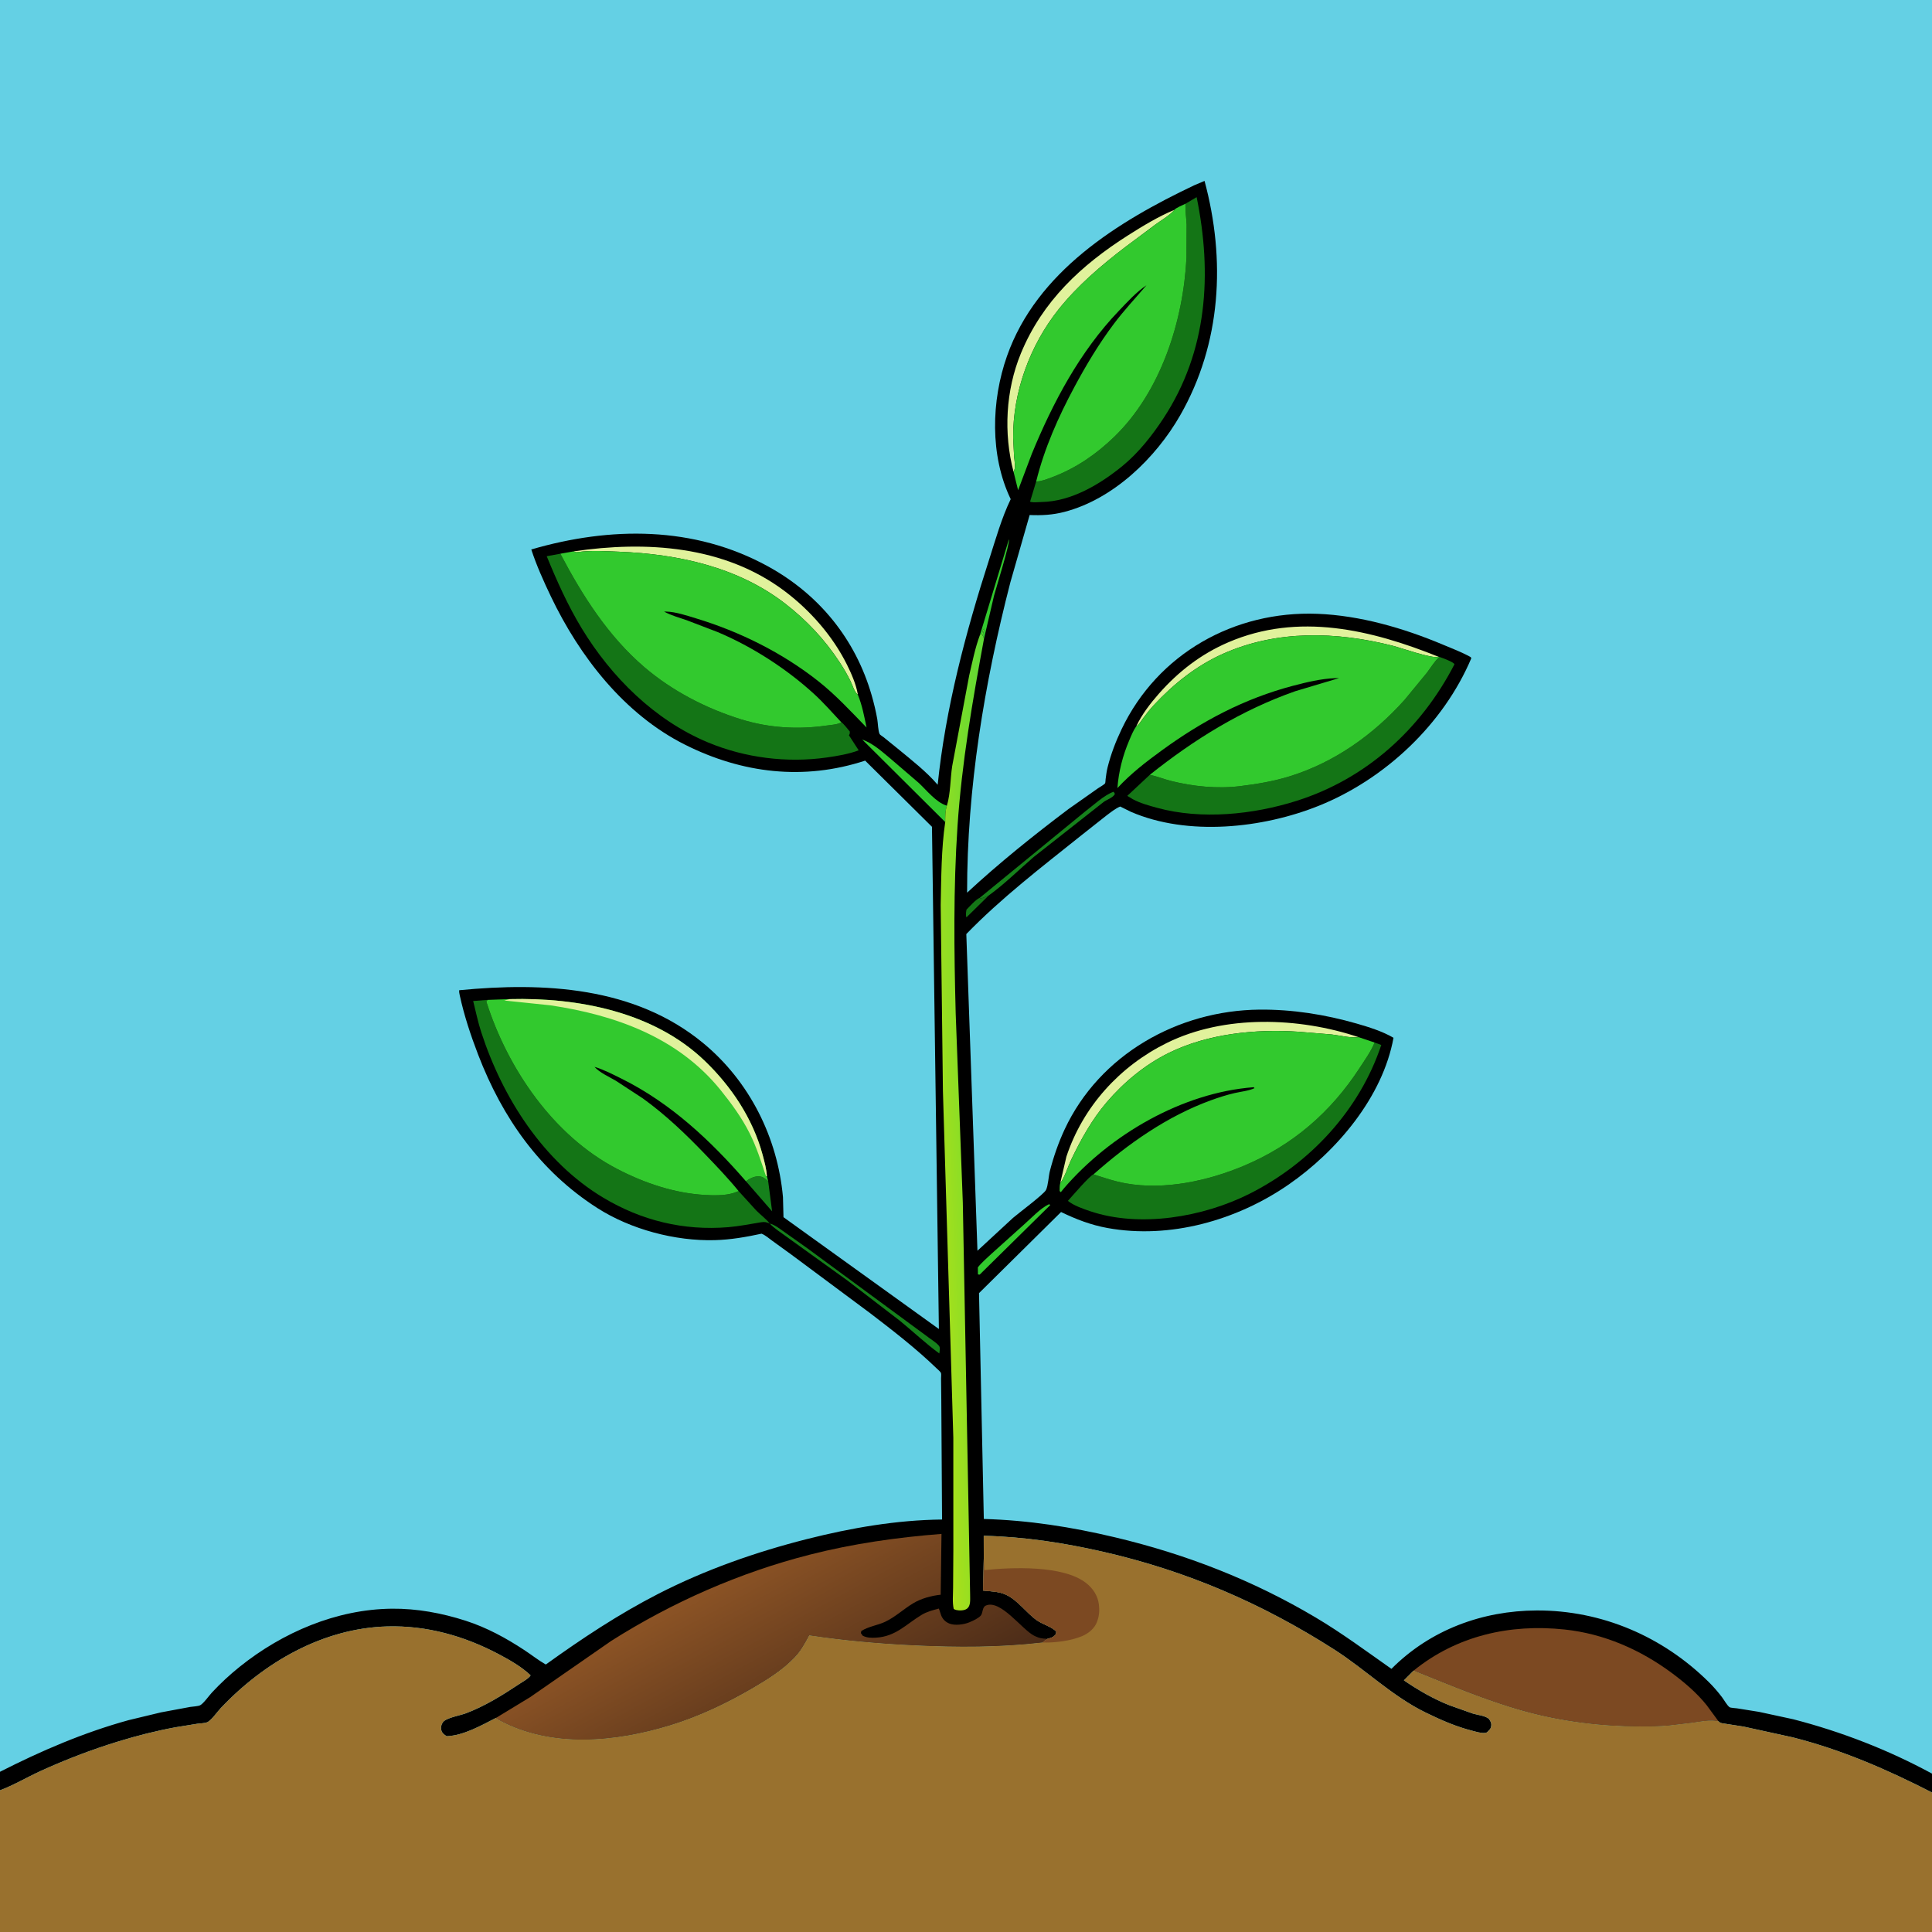 <svg version="1.1" xmlns="http://www.w3.org/2000/svg" style="display: block;" viewBox="0 0 2048 2048" width="1024" height="1024">
<defs>
	<linearGradient id="Gradient1" gradientUnits="userSpaceOnUse" x1="989.468" y1="1186.86" x2="1065.59" y2="1183.53">
		<stop class="stop0" offset="0" stop-opacity="1" stop-color="rgb(169,224,27)"/>
		<stop class="stop1" offset="1" stop-opacity="1" stop-color="rgb(91,217,54)"/>
	</linearGradient>
	<linearGradient id="Gradient2" gradientUnits="userSpaceOnUse" x1="862.557" y1="1867.97" x2="759.31" y2="1677.9">
		<stop class="stop0" offset="0" stop-opacity="1" stop-color="rgb(76,44,24)"/>
		<stop class="stop1" offset="1" stop-opacity="1" stop-color="rgb(139,83,37)"/>
	</linearGradient>
</defs>
<path transform="translate(0,0)" fill="rgb(100,208,228)" d="M -0 1878.16 L 0 -0 L 2048 0 L 2048 1880.1 L 2048 1900.13 L 2048 2048 L -0 2048 L 0 1897.79 L -0 1878.16 z"/>
<path transform="translate(0,0)" fill="rgb(0,0,0)" d="M -0 1878.16 C 43.686 1855.93 88.869 1836.5 136.209 1823.47 L 170.596 1815.2 L 201.585 1809.43 C 204.228 1808.97 210.001 1808.8 212.221 1807.63 C 215.736 1805.79 221.695 1797.33 224.651 1794.16 C 233.846 1784.29 243.482 1775.35 254 1766.91 C 299.507 1730.4 356.655 1705.85 415.5 1705.28 C 441.895 1705.02 468.379 1709.93 493.436 1717.99 C 516.063 1725.27 536.367 1736.36 556.143 1749.38 C 563.655 1754.33 570.755 1760.01 578.575 1764.45 C 616.727 1737.02 655.663 1711.17 697.531 1689.67 C 747.352 1664.09 801.305 1645.15 855.51 1631.45 C 902.234 1619.64 950.316 1611.28 998.619 1610.76 L 997.809 1483.46 L 997.559 1461.25 C 997.544 1460 997.909 1456.53 997.485 1455.44 C 996.941 1454.04 994.029 1451.65 992.834 1450.5 C 971.212 1429.61 946.666 1410.6 922.814 1392.34 L 838.551 1329.69 L 818.705 1315.33 C 815.122 1312.72 811.415 1309.41 807.321 1307.75 C 790.954 1311.29 774.534 1314.16 757.748 1314.61 C 715.733 1315.74 668.6 1303.23 633.22 1280.58 C 572.128 1241.47 532.652 1185.01 506.855 1118 C 499.02 1097.65 491.968 1076.4 487.343 1055.05 C 486.942 1053.2 486.624 1051.59 486.772 1049.69 C 576.443 1040.97 672.755 1045.7 745.495 1105.8 C 794.551 1146.33 824.302 1205.86 829.978 1269 L 830.531 1290.27 L 995.254 1408.81 L 987.93 876.435 L 917.097 806.296 C 851.989 827.637 786.672 819.843 725.889 789.278 C 661.681 756.992 614.475 696.04 584.027 632.4 C 576.338 616.327 568.712 599.394 563.187 582.459 C 647.042 558.006 735.549 557.369 813.824 600.221 C 868.101 629.936 906.856 677.411 924.01 737.046 C 926.413 745.399 928.453 753.821 929.956 762.383 C 930.657 766.38 930.782 774.902 932.483 778.217 C 932.855 778.941 935.871 780.859 936.584 781.421 L 951.817 793.754 C 966.075 805.521 981.967 817.802 993.97 831.885 C 1002.32 750.548 1023.64 670.427 1048.64 592.786 C 1055.47 571.574 1061.69 549.208 1071.39 529.129 C 1049.22 483.013 1050.69 424.91 1067.5 377.324 C 1099.07 287.985 1184.8 234.895 1266.17 196.296 L 1276.87 191.785 C 1299.39 275.426 1294.7 363.941 1251.08 440.199 C 1225.11 485.603 1180.06 529.173 1128.27 542.641 C 1115.93 545.85 1104.16 546.507 1091.47 545.947 L 1070.98 617.473 C 1043.43 724.43 1025.06 835.593 1025.16 946.274 C 1059.27 914.681 1095.58 885.585 1132.69 857.595 L 1163.89 835.637 C 1165.4 834.576 1170.66 831.682 1171.47 830.291 C 1171.81 829.707 1171.9 826.708 1171.99 825.987 C 1172.53 821.756 1173.07 817.509 1174.11 813.367 C 1177.6 799.437 1182.73 785.999 1188.91 773.053 C 1227.27 692.682 1308.68 647.294 1396.53 650.666 C 1441.65 652.398 1487.88 665.815 1529.31 683.245 C 1539.27 687.434 1549.57 691.289 1559.01 696.557 L 1559.65 697.777 C 1529.98 767.825 1468.14 825.946 1398 854.149 C 1338.36 878.131 1259 886.612 1198.79 860.555 L 1187.46 854.947 C 1182.2 857.135 1177.26 861.201 1172.69 864.609 L 1145.15 886.371 C 1103.73 919.514 1061.34 951.979 1024.33 990.138 L 1036.14 1325.84 L 1073.89 1290.96 C 1079.44 1286.16 1106.68 1265.87 1108.84 1261.37 C 1111.1 1256.69 1111.52 1246.7 1112.93 1241.26 C 1116.8 1226.29 1121.97 1211.35 1128.5 1197.33 C 1165.55 1117.82 1248.75 1071.08 1335 1070.24 C 1369.82 1069.9 1404.72 1075.41 1438.14 1085.03 C 1451.18 1088.79 1465.41 1093.21 1477.17 1100.1 C 1465.77 1162.84 1417.04 1220.45 1365.7 1255.88 C 1311.03 1293.61 1240.15 1313.77 1174 1301.74 C 1156.34 1298.52 1140.82 1292.55 1124.77 1284.79 L 1037.8 1370.77 L 1042.89 1610.17 C 1090.44 1611.53 1135.54 1618.61 1181.77 1629.58 C 1257.12 1647.46 1327.88 1674.97 1394.55 1714.54 C 1422.47 1731.1 1448.45 1750.42 1474.98 1769.06 C 1516.03 1727.78 1571.25 1707.35 1629.07 1707.16 C 1697.87 1706.93 1762.51 1734.69 1811.36 1783.02 C 1816.51 1788.12 1821.19 1793.54 1825.56 1799.32 C 1827.5 1801.88 1830.89 1807.99 1833.45 1809.72 C 1834.51 1810.44 1839.87 1810.7 1841.33 1810.92 L 1864.63 1814.65 L 1900.83 1822.47 C 1951.91 1835.65 2001.64 1854.94 2048 1880.1 L 2048 1900.13 C 2000.44 1875.76 1952.32 1854.83 1900.34 1841.66 L 1848.14 1830.24 L 1825.42 1826.7 C 1823.68 1826.34 1822.89 1825.89 1821.67 1824.62 C 1812.75 1822.77 1803.02 1824.8 1794.14 1826.13 L 1769.9 1828.98 C 1759.24 1830.02 1748.57 1830.08 1737.87 1830.07 C 1697.08 1830 1655.35 1824.84 1616 1813.98 C 1575.69 1802.86 1537.25 1786.41 1498.51 1770.91 L 1488.19 1781.26 C 1503.3 1791.54 1519.53 1801.01 1536.57 1807.69 L 1561.14 1816.4 C 1566.76 1818.14 1573.32 1818.39 1578.15 1821.85 C 1579.72 1824.2 1581.04 1825.99 1580.82 1829 C 1580.62 1831.79 1579.62 1833.06 1577.67 1834.96 C 1576.26 1836.33 1576.2 1836.7 1574.17 1836.95 C 1570.02 1837.45 1564.72 1835.7 1560.67 1834.68 C 1543.49 1830.34 1527.5 1823.28 1511.61 1815.56 C 1475.89 1798.2 1447.48 1769.77 1414.22 1748.5 C 1337.97 1699.73 1257.98 1665.23 1169.71 1645.03 C 1127.62 1635.41 1085.97 1629.06 1042.79 1627.99 L 1042.85 1651.67 L 1042.1 1686.07 C 1049.98 1686.85 1058.76 1687.01 1066.08 1690.32 C 1079.14 1696.23 1087.79 1709.67 1099.42 1717.77 C 1105.43 1721.96 1114.94 1724.37 1119.67 1729.5 C 1119.5 1732 1119.45 1732.45 1117.46 1734.25 C 1115.63 1735.91 1112.91 1736.57 1110.56 1737.16 C 1108.45 1738.38 1106.74 1739.45 1104.94 1741.13 C 1059.77 1746.39 1014.86 1746.25 969.5 1744.14 C 932.139 1742.4 894.79 1739.1 857.794 1733.51 C 853.272 1742.05 848.89 1750.09 842.143 1757.14 C 829.51 1770.35 813.144 1780.56 797.449 1789.69 C 770.038 1805.65 740.874 1819.54 710.5 1828.83 C 652.601 1846.54 584.878 1853.31 529.443 1823.56 L 525.609 1821.14 C 510.064 1829.09 491.261 1839.82 473.5 1840.44 C 470.81 1838.86 468.521 1837.09 467.761 1833.89 C 467.052 1830.91 467.752 1828.07 469.564 1825.56 C 472.9 1820.93 487.892 1818.42 493.79 1816.19 C 514.112 1808.51 532.483 1797.06 550.485 1785.08 C 553.553 1783.04 560.866 1779.06 562.444 1775.9 C 552.881 1766.88 540.674 1759.88 529.112 1753.74 C 492.224 1734.15 452.217 1722.9 410.319 1724.09 C 342.261 1726.02 279.716 1762.22 233.863 1810.82 C 230.552 1814.33 223.74 1824.1 219.424 1825.75 C 216.771 1826.77 212.096 1826.8 209.19 1827.23 L 185.922 1831.01 C 165.615 1834.74 145.011 1839.98 125.276 1846.05 C 97.149 1854.7 69.631 1865.2 42.869 1877.43 C 28.749 1883.88 14.418 1892.41 0 1897.79 L -0 1878.16 z"/>
<path transform="translate(0,0)" fill="rgb(20,117,22)" d="M 1038.48 951.792 C 1039.46 952.503 1039.08 952.42 1040.9 952.065 L 1042.75 951.495 C 1044.68 950.912 1046.26 950.13 1048.08 949.26 L 1024.5 972.444 C 1023.4 969.724 1024.09 967.091 1024.5 964.283 C 1027.64 961.115 1034.57 953.257 1038.48 951.792 z"/>
<path transform="translate(0,0)" fill="rgb(50,201,46)" d="M 1038.81 673.032 L 1069.5 571.649 C 1070.89 575.374 1055.37 624.987 1053.7 631.502 L 1043.07 677.155 L 1042.49 675.186 L 1041.53 673.502 L 1042.01 672.005 C 1042.36 670.614 1042.49 669.465 1043.04 668.093 L 1043.5 667 L 1043.05 666.492 C 1041.43 668.448 1041.56 669.475 1041.1 671.915 L 1038.81 673.032 z"/>
<path transform="translate(0,0)" fill="rgb(22,129,28)" d="M 790.758 1252.21 C 794.264 1249.46 798.889 1247.16 803.4 1246.98 C 808.384 1246.78 810.904 1249.23 814.335 1252.31 L 818.465 1284.06 L 790.758 1252.21 z"/>
<path transform="translate(0,0)" fill="rgb(50,201,46)" d="M 1112.03 1276.5 L 1113.42 1277.32 L 1038.5 1351.16 L 1036.66 1350.95 L 1036.55 1343.5 C 1040.63 1338.24 1046.08 1333.74 1050.91 1329.14 L 1085.52 1298.03 C 1093.27 1291.24 1102.84 1280.77 1112.03 1276.5 z"/>
<path transform="translate(0,0)" fill="rgb(22,129,28)" d="M 1038.48 951.792 L 1150.22 860.278 C 1158.7 853.845 1170.74 842.615 1180.5 839.276 L 1181.85 841.5 C 1180.35 845.388 1173.37 847.585 1169.87 850.147 L 1143.31 871.052 L 1095.84 908.387 C 1080.26 921.837 1064.74 937.288 1048.08 949.26 C 1046.26 950.13 1044.68 950.912 1042.75 951.495 L 1040.9 952.065 C 1039.08 952.42 1039.46 952.503 1038.48 951.792 z"/>
<path transform="translate(0,0)" fill="rgb(22,129,28)" d="M 815.936 1297 C 821.297 1298.36 826.045 1302.2 830.524 1305.3 L 855.604 1323.08 L 981.943 1416.02 C 985.856 1419.13 992.133 1422.82 995.27 1426.5 C 997.017 1428.55 995.93 1432.26 995.718 1434.73 C 981.251 1424.22 967.886 1411.47 953.994 1400.13 L 898.015 1357.17 L 833.694 1310.92 C 827.872 1306.53 820.867 1302.32 815.936 1297 z"/>
<path transform="translate(0,0)" fill="rgb(50,201,46)" d="M 1001.97 871.413 L 913.981 783.919 C 925.925 788.307 934.669 796.541 944.338 804.536 L 974.061 830.042 C 982.166 837.679 992.121 850.17 1002.8 853.759 L 1003.74 854.047 C 1001.89 859.754 1002.04 865.478 1001.97 871.413 z"/>
<path transform="translate(0,0)" fill="rgb(225,242,156)" d="M 1204.58 769.72 C 1210.36 757.406 1219.4 745.621 1228.36 735.451 C 1249.12 711.876 1273.07 693.32 1302.09 680.848 C 1376.3 648.951 1453.52 667.467 1525.18 696.315 C 1517.79 698.472 1485.01 686.682 1475.94 684.403 C 1416.33 669.428 1353.56 667.593 1296.43 693.038 C 1268.27 705.581 1244.23 724.827 1223.29 747.247 C 1218.97 751.878 1215.13 756.78 1211.36 761.858 C 1209.42 764.463 1207.42 768.264 1204.58 769.72 z"/>
<path transform="translate(0,0)" fill="rgb(225,242,156)" d="M 608.203 584.452 C 684.739 573.204 767.413 578.279 831.655 626.521 C 858.809 646.913 882.702 674.177 897.866 704.649 C 902.459 713.88 907.404 725.214 909.201 735.358 L 909.336 736.387 C 905.876 733.983 903.47 725.856 901.471 721.81 C 898.087 714.961 894.26 708.384 890.065 702 C 874.219 677.885 855.019 657.414 832.214 639.787 C 781.95 600.936 718.595 587.29 656.303 584.839 C 642.186 584.283 626.525 583.212 612.49 585.244 C 610.203 585.575 610.219 585.322 608.203 584.452 z"/>
<path transform="translate(0,0)" fill="rgb(225,242,156)" d="M 1074.41 500.163 C 1063.68 459.316 1066.05 413.766 1082.17 374.641 C 1104.99 319.257 1146.15 281.019 1195.85 249.41 C 1211.2 239.647 1228.16 229.374 1244.99 222.402 L 1243.74 223.775 C 1238.81 229.039 1231.14 233.4 1225.26 237.659 L 1192.61 262.04 C 1167.09 281.569 1142.23 302.736 1122.13 327.949 C 1091.9 365.877 1073.53 415.549 1073.99 464.174 L 1074.98 483.994 C 1075.41 488.75 1076.97 496.109 1074.41 500.163 z"/>
<path transform="translate(0,0)" fill="rgb(225,242,156)" d="M 1123.88 1254.22 L 1130.43 1226.08 C 1148.01 1173 1186.99 1130.17 1236.96 1105.53 C 1298.01 1075.43 1376.86 1078.21 1440.28 1099.45 L 1439.37 1099.54 C 1430.55 1100.3 1420.54 1097.62 1411.71 1096.59 L 1376.43 1093.67 C 1330.78 1090.63 1280.49 1095.67 1239 1116.11 C 1213.83 1128.51 1191.24 1147.22 1173.08 1168.5 C 1157.52 1186.74 1145.8 1207.87 1135.48 1229.42 C 1131.95 1236.78 1128.72 1247.82 1123.88 1254.22 z"/>
<path transform="translate(0,0)" fill="rgb(20,117,22)" d="M 1256.62 215.996 L 1268.49 208.992 C 1285.12 290.307 1280.01 372.275 1233.35 443.355 C 1221.4 461.555 1206.91 479.995 1189.99 493.842 C 1166.2 513.307 1135.69 531.591 1104.13 532.146 C 1100.76 532.206 1096.03 532.791 1092.85 532.145 L 1091.93 531.735 L 1098.4 510.308 L 1099.21 510.344 C 1104.41 510.212 1111.05 507.468 1115.88 505.641 C 1140.57 496.301 1162 481.531 1180.93 463.26 C 1230.51 415.398 1254.4 340.376 1257.75 272.789 L 1257.87 238.096 C 1257.55 231.066 1256.44 224.158 1256.59 217.106 L 1256.62 215.996 z"/>
<path transform="translate(0,0)" fill="rgb(20,117,22)" d="M 1457.14 1105.13 L 1464.21 1107.71 C 1441.26 1176.68 1388.79 1233.21 1324.31 1265.57 C 1275.42 1290.11 1208.43 1301.75 1155.57 1283.92 C 1148.19 1281.44 1138.08 1277.94 1132.04 1272.97 C 1135.82 1268.8 1155.35 1245.95 1159.18 1244.86 C 1170.79 1248.66 1181.4 1252.28 1193.5 1254.44 C 1234.82 1261.8 1280.64 1251.73 1318.77 1235.68 C 1370.27 1214.01 1410.76 1178.98 1441.12 1132.3 C 1446.7 1123.72 1453.3 1114.59 1457.14 1105.13 z"/>
<path transform="translate(0,0)" fill="rgb(20,117,22)" d="M 1525.9 696.335 C 1529.11 697.632 1540.53 701.478 1541.8 704.137 C 1506.36 772.846 1448.52 825.498 1374.29 848.984 C 1328.41 863.502 1273.64 869.154 1226.78 856.374 C 1218.15 854.021 1208.87 851.493 1200.95 847.266 L 1194.98 843.641 L 1218.87 821.312 C 1226.37 822.887 1233.76 825.93 1241.23 827.805 C 1264.68 833.685 1290.38 836.308 1314.48 833.344 C 1332.43 831.138 1349.77 828.278 1367.09 822.916 C 1414.7 808.173 1455.79 778.859 1488.86 741.935 L 1512.44 713.296 C 1516.5 708.013 1520.28 701.522 1525.12 697.006 L 1525.9 696.335 z"/>
<path transform="translate(0,0)" fill="rgb(20,117,22)" d="M 815.936 1297 C 812.538 1295.46 810.435 1295.06 806.738 1295.65 C 795.219 1297.5 783.628 1299.9 772 1300.86 C 724.706 1304.77 680.114 1293.93 639.499 1269.6 C 575.947 1231.53 532.656 1163.5 510.165 1094.27 C 506.658 1083.48 504.314 1072.14 501.581 1061.11 L 516.861 1059.93 L 515.5 1061.63 C 538.087 1132.84 586.641 1203.94 653.92 1238.95 C 683.002 1254.08 714.213 1264.71 747.084 1266.7 C 756.34 1267.26 768.321 1267.45 777.268 1264.72 L 782.99 1262.64 L 801.5 1282.99 C 805.961 1287.58 812.087 1292 815.936 1297 z"/>
<path transform="translate(0,0)" fill="rgb(20,117,22)" d="M 891.956 765.769 C 893.679 766.296 899.273 773.739 900.859 775.5 L 900.752 777.756 L 899.941 779.5 L 910.24 795.375 C 899.733 799.358 887.597 801.376 876.5 802.956 C 834.308 808.965 789.747 803.381 750.439 786.976 C 694.053 763.444 648.176 717.903 616.733 666.212 C 601.994 641.981 590.261 615.83 579.555 589.612 L 593.985 586.971 C 617.303 631.25 644.608 674.28 682.987 707.147 C 712.454 732.382 748.818 751.167 785.781 762.593 C 814.969 771.617 845.583 773.515 875.757 769.17 C 880.845 768.437 887.361 768.189 891.956 765.769 z"/>
<path transform="translate(0,0)" fill="url(#Gradient1)" d="M 1038.81 673.032 L 1041.1 671.915 C 1041.56 669.475 1041.43 668.448 1043.05 666.492 L 1043.5 667 L 1043.04 668.093 C 1042.49 669.465 1042.36 670.614 1042.01 672.005 L 1041.53 673.502 L 1042.49 675.186 L 1043.07 677.155 C 1030.9 743.187 1019.55 808.378 1015.02 875.5 C 1010.55 941.614 1011.34 1008.22 1013.08 1074.41 L 1020.62 1274.59 L 1028.37 1690.1 C 1028.27 1695.12 1029.4 1702.06 1024.92 1705.36 C 1022.12 1707.41 1016.75 1707.44 1013.5 1706.63 C 1012.19 1706.3 1011.98 1706.1 1010.97 1705.5 C 1009.44 1698.64 1010.29 1690.42 1010.32 1683.38 L 1010.59 1643.08 L 1010.56 1523.96 L 999.543 1156.7 L 997.168 959.471 C 997.796 930.717 997.771 899.856 1001.97 871.413 C 1002.04 865.478 1001.89 859.754 1003.74 854.047 C 1007.67 841.003 1007.29 825.736 1009.35 812.179 L 1027.36 716.202 C 1030.68 701.93 1033.64 686.752 1038.81 673.032 z"/>
<path transform="translate(0,0)" fill="rgb(124,73,34)" d="M 1498.51 1770.91 C 1544.27 1733.87 1600.57 1721.17 1658.57 1727.34 C 1700.26 1731.77 1738.92 1748.71 1772.4 1773.59 C 1785.62 1783.42 1798.78 1794.61 1809.11 1807.54 L 1821.67 1824.62 C 1812.75 1822.77 1803.02 1824.8 1794.14 1826.13 L 1769.9 1828.98 C 1759.24 1830.02 1748.57 1830.08 1737.87 1830.07 C 1697.08 1830 1655.35 1824.84 1616 1813.98 C 1575.69 1802.86 1537.25 1786.41 1498.51 1770.91 z"/>
<path transform="translate(0,0)" fill="rgb(50,201,46)" d="M 1256.62 215.996 L 1256.59 217.106 C 1256.44 224.158 1257.55 231.066 1257.87 238.096 L 1257.75 272.789 C 1254.4 340.376 1230.51 415.398 1180.93 463.26 C 1162 481.531 1140.57 496.301 1115.88 505.641 C 1111.05 507.468 1104.41 510.212 1099.21 510.344 L 1098.4 510.308 C 1107.02 475.271 1121.97 441.737 1139.02 410 C 1151.39 386.971 1164.75 364.635 1180.44 343.69 C 1191.3 329.186 1203.56 316.128 1215.31 302.389 C 1204.31 309.745 1195.02 320.114 1185.89 329.647 C 1144.72 372.679 1116.27 426.402 1093.76 481.078 L 1079.23 519.648 L 1074.41 500.163 C 1076.97 496.109 1075.41 488.75 1074.98 483.994 L 1073.99 464.174 C 1073.53 415.549 1091.9 365.877 1122.13 327.949 C 1142.23 302.736 1167.09 281.569 1192.61 262.04 L 1225.26 237.659 C 1231.14 233.4 1238.81 229.039 1243.74 223.775 L 1244.99 222.402 C 1246.01 220.527 1254.3 217.195 1256.62 215.996 z"/>
<path transform="translate(0,0)" fill="rgb(50,201,46)" d="M 1123.88 1254.22 C 1128.72 1247.82 1131.95 1236.78 1135.48 1229.42 C 1145.8 1207.87 1157.52 1186.74 1173.08 1168.5 C 1191.24 1147.22 1213.83 1128.51 1239 1116.11 C 1280.49 1095.67 1330.78 1090.63 1376.43 1093.67 L 1411.71 1096.59 C 1420.54 1097.62 1430.55 1100.3 1439.37 1099.54 L 1440.28 1099.45 L 1457.14 1105.13 C 1453.3 1114.59 1446.7 1123.72 1441.12 1132.3 C 1410.76 1178.98 1370.27 1214.01 1318.77 1235.68 C 1280.64 1251.73 1234.82 1261.8 1193.5 1254.44 C 1181.4 1252.28 1170.79 1248.66 1159.18 1244.86 C 1195.74 1212.46 1237.28 1183.21 1283.54 1166.38 C 1291.84 1163.36 1300.11 1160.69 1308.72 1158.7 C 1315.61 1157.11 1323.43 1156.45 1329.84 1153.5 L 1329 1152.48 C 1253.58 1158.17 1177.14 1202.52 1128.06 1259.38 L 1124.5 1263.76 L 1123.24 1262.5 C 1123.33 1259.81 1123.12 1256.8 1123.88 1254.22 z"/>
<path transform="translate(0,0)" fill="rgb(50,201,46)" d="M 593.985 586.971 L 608.203 584.452 C 610.219 585.322 610.203 585.575 612.49 585.244 C 626.525 583.212 642.186 584.283 656.303 584.839 C 718.595 587.29 781.95 600.936 832.214 639.787 C 855.019 657.414 874.219 677.885 890.065 702 C 894.26 708.384 898.087 714.961 901.471 721.81 C 903.47 725.856 905.876 733.983 909.336 736.387 C 913.919 747.478 916.155 759.477 918.585 771.183 C 902.075 754.257 885.989 736.722 867.385 722.046 C 829.052 691.807 784.163 669.538 737.542 655.407 C 727.905 652.485 716.307 648.563 706.252 648.304 L 703.931 648.294 C 711.565 652.456 719.886 654.679 728.061 657.5 L 760.825 670.053 C 797.193 685.383 833.392 708.666 862.648 735.355 C 873.082 744.873 882.317 755.478 891.956 765.769 C 887.361 768.189 880.845 768.437 875.757 769.17 C 845.583 773.515 814.969 771.617 785.781 762.593 C 748.818 751.167 712.454 732.382 682.987 707.147 C 644.608 674.28 617.303 631.25 593.985 586.971 z"/>
<path transform="translate(0,0)" fill="rgb(50,201,46)" d="M 1204.58 769.72 C 1207.42 768.264 1209.42 764.463 1211.36 761.858 C 1215.13 756.78 1218.97 751.878 1223.29 747.247 C 1244.23 724.827 1268.27 705.581 1296.43 693.038 C 1353.56 667.593 1416.33 669.428 1475.94 684.403 C 1485.01 686.682 1517.79 698.472 1525.18 696.315 L 1525.9 696.335 L 1525.12 697.006 C 1520.28 701.522 1516.5 708.013 1512.44 713.296 L 1488.86 741.935 C 1455.79 778.859 1414.7 808.173 1367.09 822.916 C 1349.77 828.278 1332.43 831.138 1314.48 833.344 C 1290.38 836.308 1264.68 833.685 1241.23 827.805 C 1233.76 825.93 1226.37 822.887 1218.87 821.312 C 1265.95 783.771 1316.01 752.721 1373.08 732.688 L 1419.55 718.791 L 1415.49 718.865 C 1400.5 719.427 1384.95 723.18 1370.5 726.991 C 1319.07 740.556 1274.53 764.178 1231.79 795.279 C 1215.03 807.474 1198.59 820.11 1184.52 835.409 C 1185.74 818.097 1190.16 800.95 1196.96 785 C 1199.19 779.794 1201.3 774.36 1204.58 769.72 z"/>
<path transform="translate(0,0)" fill="rgb(50,201,46)" d="M 540.337 1059.11 C 612.795 1057.26 692.819 1072.56 746.906 1124.41 C 775.452 1151.78 798.178 1186.04 808.503 1224.51 C 810.307 1231.23 812.681 1239.88 812.9 1246.8 L 814.335 1252.31 C 810.904 1249.23 808.384 1246.78 803.4 1246.98 C 798.889 1247.16 794.264 1249.46 790.758 1252.21 C 753.164 1208.89 710.958 1169.37 659.119 1143.57 C 649.843 1138.96 640.11 1133.87 630.168 1130.91 C 636.054 1137.37 645.505 1141.25 653.002 1145.75 L 681.439 1164.36 C 705.54 1181.72 726.615 1201.89 747.161 1223.26 C 759.421 1236.01 771.802 1248.92 782.99 1262.64 L 777.268 1264.72 C 768.321 1267.45 756.34 1267.26 747.084 1266.7 C 714.213 1264.71 683.002 1254.08 653.92 1238.95 C 586.641 1203.94 538.087 1132.84 515.5 1061.63 L 516.861 1059.93 L 540.337 1059.11 z"/>
<path transform="translate(0,0)" fill="rgb(225,242,156)" d="M 540.337 1059.11 C 612.795 1057.26 692.819 1072.56 746.906 1124.41 C 775.452 1151.78 798.178 1186.04 808.503 1224.51 C 810.307 1231.23 812.681 1239.88 812.9 1246.8 L 811.987 1246.86 C 806.801 1231.12 801.962 1215.86 794.471 1200.98 C 786.351 1184.85 775.3 1169.68 763.978 1155.65 C 718.893 1099.78 652.462 1075.97 583.487 1065.69 L 534.5 1060.58 L 540.337 1059.11 z"/>
<path transform="translate(0,0)" fill="url(#Gradient2)" d="M 525.609 1821.14 L 562 1799.03 L 647.813 1739.5 C 712.565 1698.45 784.1 1666.94 858.457 1647.99 C 904.338 1636.29 950.876 1629.68 998.026 1626.01 L 997.168 1690.47 C 987.185 1691.51 976.42 1694.45 967.82 1699.66 C 957.617 1705.83 949.336 1713.88 938.412 1719.11 C 930.398 1722.94 920.248 1724.15 912.981 1729 L 912.589 1731.19 L 914.5 1733.9 C 919.111 1736.26 923.616 1736.28 928.669 1735.99 C 949.509 1734.77 960.428 1721.82 976.907 1711.85 C 982.599 1708.41 988.853 1706.87 995.195 1705.15 C 996.251 1707.54 996.77 1710.07 997.734 1712.5 C 999.344 1716.55 1002.34 1719.38 1006.36 1721.03 C 1012.16 1723.41 1021.66 1722.13 1027.39 1719.77 L 1028.5 1719.29 C 1031.83 1717.94 1037.14 1715.39 1039.59 1712.68 C 1042.07 1709.93 1041.02 1703.75 1045 1701.98 C 1060.57 1695.06 1083.34 1727.4 1096.14 1733.87 L 1097.46 1734.5 C 1101.49 1736.46 1104.67 1736.96 1109.1 1737.12 L 1110.56 1737.16 C 1108.45 1738.38 1106.74 1739.45 1104.94 1741.13 C 1059.77 1746.39 1014.86 1746.25 969.5 1744.14 C 932.139 1742.4 894.79 1739.1 857.794 1733.51 C 853.272 1742.05 848.89 1750.09 842.143 1757.14 C 829.51 1770.35 813.144 1780.56 797.449 1789.69 C 770.038 1805.65 740.874 1819.54 710.5 1828.83 C 652.601 1846.54 584.878 1853.31 529.443 1823.56 L 525.609 1821.14 z"/>
<path transform="translate(0,0)" fill="rgb(153,113,46)" d="M 1042.85 1651.67 L 1042.79 1627.99 C 1085.97 1629.06 1127.62 1635.41 1169.71 1645.03 C 1257.98 1665.23 1337.97 1699.73 1414.22 1748.5 C 1447.48 1769.77 1475.89 1798.2 1511.61 1815.56 C 1527.5 1823.28 1543.49 1830.34 1560.67 1834.68 C 1564.72 1835.7 1570.02 1837.45 1574.17 1836.95 C 1576.2 1836.7 1576.26 1836.33 1577.67 1834.96 C 1579.62 1833.06 1580.62 1831.79 1580.82 1829 C 1581.04 1825.99 1579.72 1824.2 1578.15 1821.85 C 1573.32 1818.39 1566.76 1818.14 1561.14 1816.4 L 1536.57 1807.69 C 1519.53 1801.01 1503.3 1791.54 1488.19 1781.26 L 1498.51 1770.91 C 1537.25 1786.41 1575.69 1802.86 1616 1813.98 C 1655.35 1824.84 1697.08 1830 1737.87 1830.07 C 1748.57 1830.08 1759.24 1830.02 1769.9 1828.98 L 1794.14 1826.13 C 1803.02 1824.8 1812.75 1822.77 1821.67 1824.62 C 1822.89 1825.89 1823.68 1826.34 1825.42 1826.7 L 1848.14 1830.24 L 1900.34 1841.66 C 1952.32 1854.83 2000.44 1875.76 2048 1900.13 L 2048 2048 L -0 2048 L 0 1897.79 C 14.418 1892.41 28.749 1883.88 42.869 1877.43 C 69.631 1865.2 97.149 1854.7 125.276 1846.05 C 145.011 1839.98 165.615 1834.74 185.922 1831.01 L 209.19 1827.23 C 212.096 1826.8 216.771 1826.77 219.424 1825.75 C 223.74 1824.1 230.552 1814.33 233.863 1810.82 C 279.716 1762.22 342.261 1726.02 410.319 1724.09 C 452.217 1722.9 492.224 1734.15 529.112 1753.74 C 540.674 1759.88 552.881 1766.88 562.444 1775.9 C 560.866 1779.06 553.553 1783.04 550.485 1785.08 C 532.483 1797.06 514.112 1808.51 493.79 1816.19 C 487.892 1818.42 472.9 1820.93 469.564 1825.56 C 467.752 1828.07 467.052 1830.91 467.761 1833.89 C 468.521 1837.09 470.81 1838.86 473.5 1840.44 C 491.261 1839.82 510.064 1829.09 525.609 1821.14 L 529.443 1823.56 C 584.878 1853.31 652.601 1846.54 710.5 1828.83 C 740.874 1819.54 770.038 1805.65 797.449 1789.69 C 813.144 1780.56 829.51 1770.35 842.143 1757.14 C 848.89 1750.09 853.272 1742.05 857.794 1733.51 C 894.79 1739.1 932.139 1742.4 969.5 1744.14 C 1014.86 1746.25 1059.77 1746.39 1104.94 1741.13 C 1106.74 1739.45 1108.45 1738.38 1110.56 1737.16 C 1112.91 1736.57 1115.63 1735.91 1117.46 1734.25 C 1119.45 1732.45 1119.5 1732 1119.67 1729.5 C 1114.94 1724.37 1105.43 1721.96 1099.42 1717.77 C 1087.79 1709.67 1079.14 1696.23 1066.08 1690.32 C 1058.76 1687.01 1049.98 1686.85 1042.1 1686.07 L 1042.85 1651.67 z"/>
<path transform="translate(0,0)" fill="rgb(124,73,34)" d="M 1110.56 1737.16 C 1112.91 1736.57 1115.63 1735.91 1117.46 1734.25 C 1119.45 1732.45 1119.5 1732 1119.67 1729.5 C 1114.94 1724.37 1105.43 1721.96 1099.42 1717.77 C 1087.79 1709.67 1079.14 1696.23 1066.08 1690.32 C 1058.76 1687.01 1049.98 1686.85 1042.1 1686.07 L 1042.85 1651.67 L 1043.49 1664.37 C 1072.53 1661.34 1127.11 1658.98 1151.42 1678.14 C 1158.68 1683.87 1163.74 1691.55 1164.87 1700.88 C 1165.58 1706.73 1165.3 1712.53 1163.27 1718.07 L 1162.77 1719.49 C 1160.18 1726.4 1153.59 1731.64 1146.95 1734.42 C 1134.88 1739.47 1118.01 1741.53 1104.94 1741.13 C 1106.74 1739.45 1108.45 1738.38 1110.56 1737.16 z"/>
</svg>